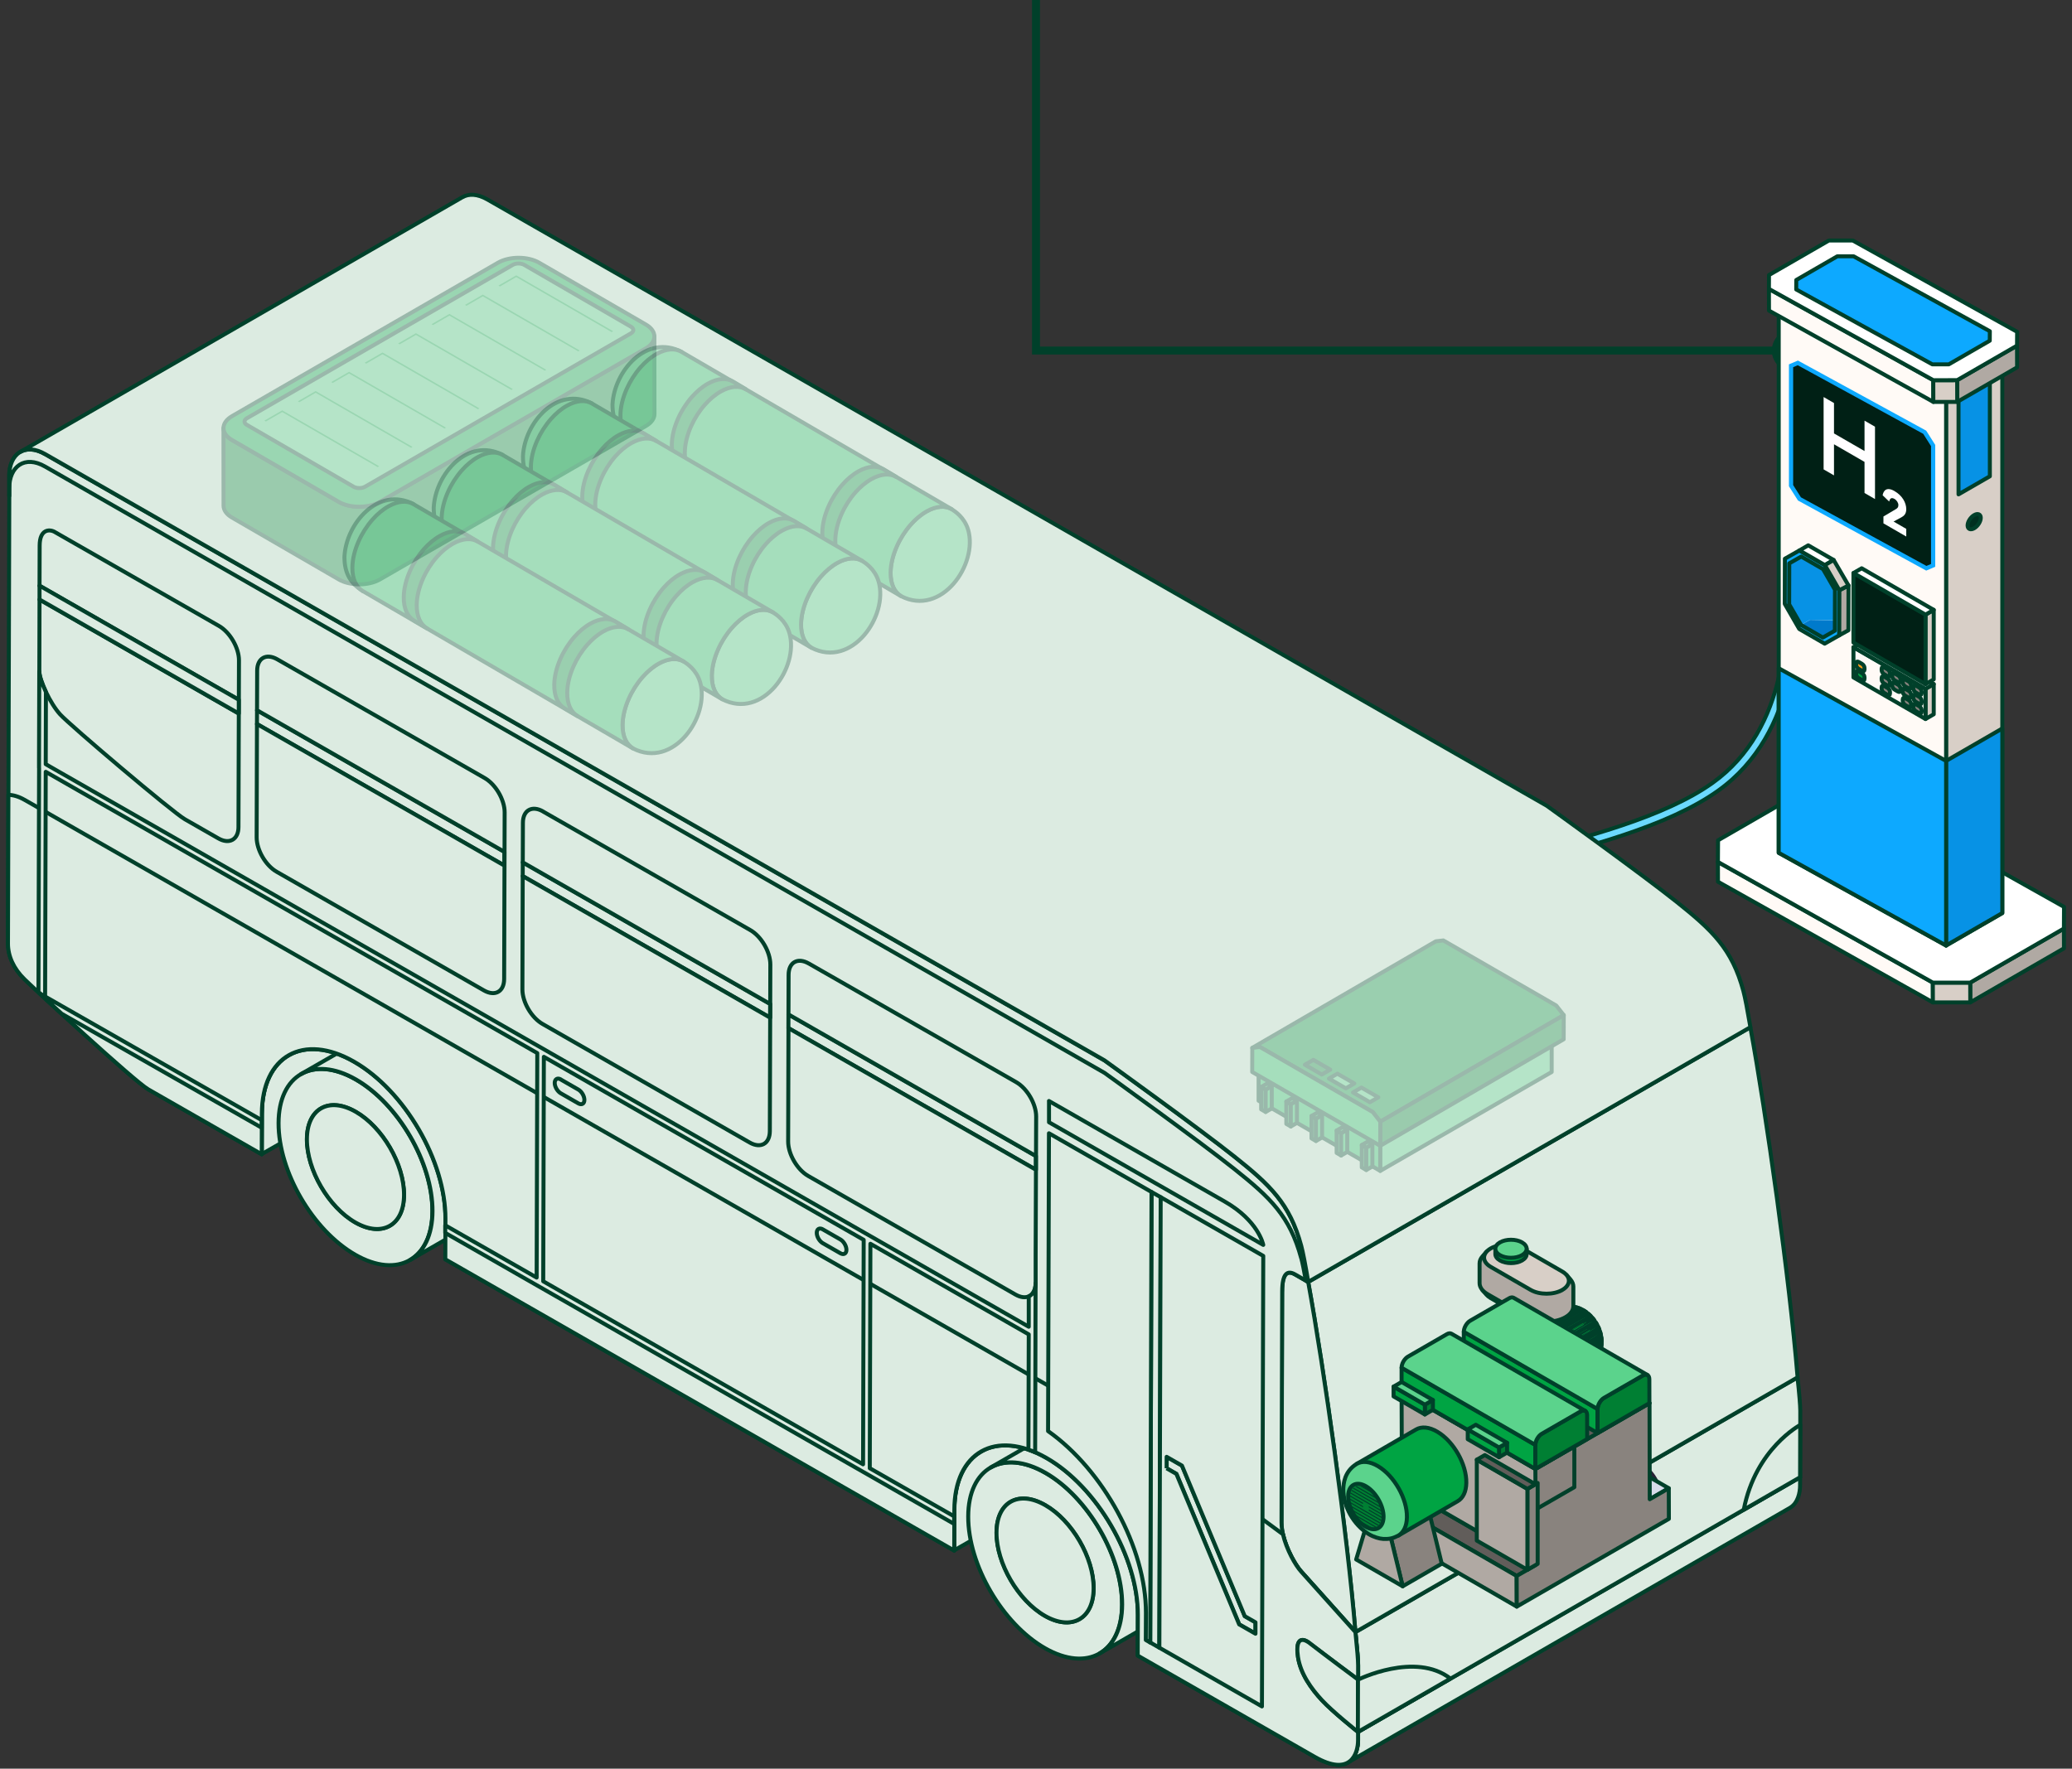 <?xml version="1.0" encoding="UTF-8"?>
<svg width="260px" height="222px" viewBox="0 0 260 222" version="1.1" xmlns="http://www.w3.org/2000/svg" xmlns:xlink="http://www.w3.org/1999/xlink">
    <rect x="0" y="0" width="260" height="222" fill="#333333" stroke="none"/>
    <title>ilustracion-3</title>
    <defs>
        <linearGradient x1="43.85%" y1="42.736%" x2="55.918%" y2="57.358%" id="linearGradient-1">
            <stop stop-color="#423B59" offset="0%"></stop>
            <stop stop-color="#3B3550" offset="12%"></stop>
            <stop stop-color="#211D2B" offset="70%"></stop>
            <stop stop-color="#17141E" offset="100%"></stop>
        </linearGradient>
    </defs>
    <g id="ilustracion-3" stroke="none" fill="none" fill-rule="evenodd" stroke-width="1">
        <g id="Group" fill="#00402A">
            <path d="M222.333,44 C222.333,45.47 223.527,46.67 225,46.67 C226.473,46.67 227.667,45.47 227.667,44 C227.667,42.53 226.473,41.33 225,41.33 C223.527,41.33 222.333,42.53 222.333,44 Z M130,44 L129.5,44 L129.5,44.5 L130,44.5 L130,44 Z M129.5,0 L129.5,44 L130.5,44 L130.5,0 L129.5,0 Z M130,44.5 L225,44.5 L225,43.5 L130,43.5 L130,44.5 Z" id="Shape" fill-rule="nonzero"></path>
        </g>
        <g id="Group" transform="translate(0, 24)">
            <path d="M224.079,47.697 C223.752,47.758 223.537,48.072 223.598,48.398 C224.135,51.281 224.348,56.065 223.22,60.98 C222.093,65.89 219.643,70.878 214.9,74.262 C211.911,76.396 207.904,78.134 203.412,79.643 C198.925,81.15 193.994,82.416 189.171,83.623 C188.686,83.744 188.202,83.865 187.72,83.985 C183.416,85.059 179.242,86.1 175.637,87.235 C171.644,88.492 168.257,89.89 166.146,91.635 C165.89,91.846 165.854,92.226 166.066,92.482 C166.278,92.738 166.657,92.774 166.913,92.562 C168.828,90.979 172.014,89.637 175.998,88.383 C179.566,87.26 183.703,86.228 188.014,85.152 C188.495,85.032 188.978,84.911 189.463,84.79 C194.283,83.584 199.257,82.308 203.795,80.783 C208.328,79.261 212.466,77.478 215.599,75.242 C220.653,71.635 223.224,66.346 224.393,61.249 C225.561,56.156 225.345,51.204 224.781,48.178 C224.72,47.851 224.406,47.636 224.079,47.697 Z" id="Path" stroke="#00402A" stroke-width="0.5" fill="#6BDAFF" fill-rule="nonzero" stroke-linecap="round"></path>
            <g id="Path" opacity="0.6" style="mix-blend-mode: multiply;">
                <polygon fill="#D8CFC7" fill-rule="nonzero" points="241.886 57.463 242.839 59.236 242.839 64.044 231.383 60.22 227.241 57.829"></polygon>
                <polygon stroke="#00402A" stroke-width="0.5" stroke-linejoin="round" points="241.886 57.463 242.839 59.236 242.839 64.044 231.383 60.22 227.241 57.829"></polygon>
            </g>
            <polygon id="Path" stroke="#00402A" stroke-width="0.5" fill="#FFFAF6" fill-rule="nonzero" stroke-linejoin="round" points="215.569 84.189 215.576 86.673 242.545 101.819 242.537 99.334"></polygon>
            <polygon id="Path" stroke="#00402A" stroke-width="0.5" fill="#B0A9A3" fill-rule="nonzero" stroke-linejoin="round" points="247.227 99.334 247.234 101.818 258.992 95.03 258.984 92.545"></polygon>
            <polygon id="Path" stroke="#00402A" stroke-width="0.5" fill="#D8CFC7" fill-rule="nonzero" stroke-linejoin="round" points="242.537 99.334 242.545 101.818 247.234 101.818 247.227 99.334"></polygon>
            <polygon id="Path" stroke="#00402A" stroke-width="0.5" fill="#FFFFFF" fill-rule="nonzero" stroke-linejoin="round" points="215.585 81.473 215.569 84.189 242.537 99.334 247.227 99.334 258.984 92.546 259 89.83 232.03 74.685 227.342 74.685"></polygon>
            <polygon id="Path" stroke="#00402A" stroke-width="0.5" fill="#D8CFC7" fill-rule="nonzero" stroke-linejoin="round" points="244.2 94.676 251.254 90.603 251.254 20.561 244.2 24.633"></polygon>
            <polygon id="Path" stroke="#00402A" stroke-width="0.5" fill="#0792E5" fill-rule="nonzero" stroke-linejoin="round" points="249.691 35.783 249.691 23.265 245.761 25.535 245.761 38.052"></polygon>
            <polygon id="Path" stroke="#00402A" stroke-width="0.5" fill="#FFFAF6" fill-rule="nonzero" stroke-linejoin="round" points="223.199 83.043 244.2 94.676 244.2 24.633 223.199 13.001"></polygon>
            <polygon id="Path" stroke="#00402A" stroke-width="0.5" fill="#0792E5" fill-rule="nonzero" stroke-linejoin="round" points="244.2 94.676 251.254 90.603 251.254 67.436 244.2 71.509"></polygon>
            <polygon id="Path" stroke="#00402A" stroke-width="0.5" fill="#0DA9FF" fill-rule="nonzero" stroke-linejoin="round" points="223.199 83.043 244.2 94.676 244.2 71.509 223.199 59.877"></polygon>
            <polygon id="Path" stroke="#00402A" stroke-width="0.5" fill="#5B80E4" fill-rule="nonzero" stroke-linejoin="round" points="244.2 24.633 251.254 20.561 230.253 8.928 223.199 13.001"></polygon>
            <polygon id="Path" stroke="#00402A" stroke-width="0.5" fill="#FFFAF6" fill-rule="nonzero" stroke-linejoin="round" points="221.969 12.262 221.977 14.987 242.602 26.446 242.594 23.72"></polygon>
            <polygon id="Path" stroke="#00402A" stroke-width="0.5" fill="#B0A9A3" fill-rule="nonzero" stroke-linejoin="round" points="245.59 23.717 245.596 26.444 253.11 22.107 253.102 19.38"></polygon>
            <polygon id="Path" stroke="#00402A" stroke-width="0.5" fill="#D8CFC7" fill-rule="nonzero" stroke-linejoin="round" points="242.594 23.72 242.602 26.447 245.596 26.444 245.59 23.718"></polygon>
            <polygon id="Path" stroke="#00402A" stroke-width="0.5" fill="#FFFFFF" fill-rule="nonzero" stroke-linejoin="round" points="221.978 10.524 221.969 12.262 242.594 23.72 245.59 23.718 253.102 19.381 253.114 17.647 232.489 6.187 229.492 6.187"></polygon>
            <polygon id="Path" stroke="#00402A" stroke-width="0.5" fill="#0DA9FF" fill-rule="nonzero" stroke-linejoin="round" points="225.402 11.143 225.395 12.332 242.483 21.735 244.534 21.734 249.68 18.763 249.688 17.575 232.6 8.172 230.546 8.172"></polygon>
            <polygon id="Path" fill="#002015" fill-rule="nonzero" points="242.574 46.967 242.574 31.918 241.518 30.255 225.597 21.549 224.744 21.91 224.744 36.958 225.8 38.623 241.721 47.328"></polygon>
            <path d="M225.583,21.842 L225.008,22.086 L225.008,36.882 L225.986,38.424 L241.735,47.035 L242.31,46.792 L242.31,31.995 L241.332,30.453 L225.583,21.842 Z M225.612,21.256 L241.705,30.054 L242.837,31.841 L242.837,47.142 L241.705,47.62 L225.612,38.821 L224.479,37.034 L224.479,21.733 L225.612,21.254 L225.612,21.256 Z" id="Shape" fill="#0DA9FF" fill-rule="nonzero"></path>
            <path d="M238.574,40.943 L237.608,41.462 L239.203,42.383 L239.203,43.343 L236.338,41.688 L236.338,40.832 L237.877,39.918 C238.102,39.788 238.214,39.671 238.214,39.399 C238.214,39.126 238.023,38.796 237.72,38.62 C237.271,38.361 237.125,38.666 237.057,38.951 L236.237,38.166 C236.338,37.589 236.731,37.064 237.72,37.635 C238.72,38.212 239.203,39.113 239.203,39.918 C239.203,40.514 238.9,40.767 238.574,40.943 Z" id="Path" fill="#FFFEFF" fill-rule="nonzero"></path>
            <polygon id="Path" fill="#FFFEFF" fill-rule="nonzero" points="233.965 37.88 233.965 33.975 230.134 31.763 230.134 35.668 228.831 34.915 228.831 25.834 230.134 26.587 230.134 30.401 233.965 32.613 233.965 28.799 235.28 29.558 235.28 38.639"></polygon>
            <path d="M247.727,40.651 C248.182,40.388 248.552,40.544 248.552,41 C248.552,41.456 248.182,42.04 247.727,42.304 C247.271,42.568 246.899,42.411 246.899,41.955 C246.899,41.499 247.269,40.915 247.727,40.651 Z" id="Path" stroke="#00402A" stroke-width="0.5" fill="#003020" fill-rule="nonzero" stroke-linejoin="round"></path>
            <polygon id="Path" fill="#007ACB" fill-rule="nonzero" points="227.105 53.804 231.085 53.874 231.085 54.754 228.736 56.02 226.004 54.444"></polygon>
            <polygon id="Path" fill="#0792E5" fill-rule="nonzero" points="224.523 46.713 225.044 46.411 225.066 46.074 226.345 45.402 229.095 46.516 231.085 49.441 231.085 53.874 227.105 53.804 227.105 53.803 227.105 53.804 226.004 54.444 224.509 51.852"></polygon>
            <path d="M225.801,45.088 L223.971,46.13 L223.955,51.797 L225.773,54.947 L228.964,56.789 L230.795,55.747 L230.811,50.08 L228.992,46.93 L225.801,45.088 Z M224.509,51.852 L224.523,46.713 L226.028,45.856 L228.76,47.434 L230.256,50.025 L230.241,55.164 L228.736,56.022 L226.003,54.444 L224.507,51.852 L224.509,51.852 Z" id="Shape" stroke="#00402A" stroke-width="0.5" fill="#0DA9FF" fill-rule="nonzero" stroke-linejoin="round"></path>
            <polygon id="Path" stroke="#00402A" stroke-width="0.5" fill="#B0A9A3" fill-rule="nonzero" stroke-linejoin="round" points="230.795 55.746 231.942 55.111 231.956 49.487 230.811 50.081"></polygon>
            <polygon id="Path" stroke="#00402A" stroke-width="0.5" fill="#FFFFFF" fill-rule="nonzero" stroke-linejoin="round" points="228.992 46.93 230.093 46.29 226.902 44.448 225.801 45.088"></polygon>
            <polygon id="Path" stroke="#00402A" stroke-width="0.5" fill="#D8CFC7" fill-rule="nonzero" stroke-linejoin="round" points="230.811 50.081 231.956 49.487 230.093 46.291 228.992 46.93"></polygon>
            <polygon id="Path" stroke="#00402A" stroke-width="0.5" fill="#D8CFC7" fill-rule="nonzero" stroke-linejoin="round" points="242.65 65.654 241.619 66.249 241.619 62.456 242.65 61.861"></polygon>
            <polygon id="Path" stroke="#00402A" stroke-width="0.5" fill="#FFFAF6" fill-rule="nonzero" stroke-linejoin="round" points="232.576 61.028 241.619 66.249 241.619 62.456 232.576 57.235"></polygon>
            <polygon id="Path" stroke="#00402A" stroke-width="0.5" fill="#FFFFFF" fill-rule="nonzero" stroke-linejoin="round" points="241.619 62.456 242.65 61.861 233.607 56.64 232.576 57.235"></polygon>
            <polygon id="Path" stroke="#00402A" stroke-width="0.5" fill="#D8CFC7" fill-rule="nonzero" stroke-linejoin="round" points="242.65 61.276 241.619 61.872 241.619 53.146 242.65 52.55"></polygon>
            <polygon id="Path" stroke="#00402A" stroke-width="0.5" fill="#002015" fill-rule="nonzero" stroke-linejoin="round" points="232.576 56.651 241.619 61.872 241.619 53.146 232.576 47.925"></polygon>
            <polygon id="Path" stroke="#00402A" stroke-width="0.5" fill="#FFFFFF" fill-rule="nonzero" stroke-linejoin="round" points="241.619 53.146 242.65 52.55 233.607 47.329 232.576 47.925"></polygon>
            <path d="M240.407,62.926 L240.816,63.163 C240.991,63.265 241.134,63.204 241.134,63.028 L241.134,62.8 C241.134,62.624 240.991,62.398 240.816,62.296 L240.407,62.06 C240.231,61.958 240.089,62.019 240.089,62.194 L240.089,62.423 C240.089,62.599 240.231,62.825 240.407,62.926 Z" id="Path" stroke="#00402A" stroke-width="0.5" fill="#89837E" fill-rule="nonzero" stroke-linejoin="round"></path>
            <path d="M239.082,62.161 L239.49,62.398 C239.666,62.5 239.809,62.439 239.809,62.263 L239.809,62.035 C239.809,61.859 239.666,61.633 239.49,61.531 L239.082,61.294 C238.906,61.193 238.763,61.254 238.763,61.429 L238.763,61.658 C238.763,61.834 238.906,62.06 239.082,62.161 Z" id="Path" stroke="#00402A" stroke-width="0.5" fill="#89837E" fill-rule="nonzero" stroke-linejoin="round"></path>
            <path d="M237.758,61.397 L238.166,61.634 C238.342,61.736 238.485,61.675 238.485,61.499 L238.485,61.27 C238.485,61.095 238.342,60.869 238.166,60.767 L237.758,60.53 C237.582,60.428 237.439,60.489 237.439,60.665 L237.439,60.894 C237.439,61.069 237.582,61.295 237.758,61.397 Z" id="Path" stroke="#00402A" stroke-width="0.5" fill="#89837E" fill-rule="nonzero" stroke-linejoin="round"></path>
            <path d="M236.434,60.633 L236.842,60.869 C237.018,60.971 237.16,60.91 237.16,60.734 L237.16,60.506 C237.16,60.33 237.018,60.104 236.842,60.002 L236.434,59.766 C236.258,59.664 236.115,59.725 236.115,59.9 L236.115,60.129 C236.115,60.305 236.258,60.531 236.434,60.633 Z" id="Path" stroke="#00402A" stroke-width="0.5" fill="#89837E" fill-rule="nonzero" stroke-linejoin="round"></path>
            <path d="M240.407,64.096 L240.816,64.332 C240.991,64.434 241.134,64.373 241.134,64.198 L241.134,63.969 C241.134,63.793 240.991,63.567 240.816,63.466 L240.407,63.229 C240.231,63.127 240.089,63.188 240.089,63.364 L240.089,63.592 C240.089,63.768 240.231,63.994 240.407,64.096 Z" id="Path" stroke="#00402A" stroke-width="0.5" fill="#89837E" fill-rule="nonzero" stroke-linejoin="round"></path>
            <path d="M239.082,63.331 L239.49,63.568 C239.666,63.669 239.809,63.609 239.809,63.433 L239.809,63.204 C239.809,63.029 239.666,62.803 239.49,62.701 L239.082,62.464 C238.906,62.363 238.763,62.423 238.763,62.599 L238.763,62.828 C238.763,63.004 238.906,63.23 239.082,63.331 Z" id="Path" stroke="#00402A" stroke-width="0.5" fill="#89837E" fill-rule="nonzero" stroke-linejoin="round"></path>
            <path d="M237.758,62.568 L238.166,62.804 C238.342,62.906 238.485,62.845 238.485,62.669 L238.485,62.441 C238.485,62.265 238.342,62.039 238.166,61.937 L237.758,61.701 C237.582,61.599 237.439,61.66 237.439,61.836 L237.439,62.064 C237.439,62.24 237.582,62.466 237.758,62.568 Z" id="Path" stroke="#00402A" stroke-width="0.5" fill="#89837E" fill-rule="nonzero" stroke-linejoin="round"></path>
            <path d="M236.434,61.802 L236.842,62.038 C237.018,62.14 237.16,62.08 237.16,61.904 L237.16,61.675 C237.16,61.499 237.018,61.273 236.842,61.172 L236.434,60.935 C236.258,60.833 236.115,60.894 236.115,61.07 L236.115,61.298 C236.115,61.474 236.258,61.7 236.434,61.802 Z" id="Path" stroke="#00402A" stroke-width="0.5" fill="#89837E" fill-rule="nonzero" stroke-linejoin="round"></path>
            <path d="M240.407,65.265 L240.816,65.502 C240.991,65.604 241.134,65.543 241.134,65.367 L241.134,65.138 C241.134,64.963 240.991,64.737 240.816,64.635 L240.407,64.398 C240.231,64.297 240.089,64.358 240.089,64.533 L240.089,64.762 C240.089,64.938 240.231,65.164 240.407,65.265 Z" id="Path" stroke="#00402A" stroke-width="0.5" fill="#89837E" fill-rule="nonzero" stroke-linejoin="round"></path>
            <path d="M239.082,64.5 L239.49,64.737 C239.666,64.838 239.809,64.778 239.809,64.602 L239.809,64.373 C239.809,64.198 239.666,63.972 239.49,63.87 L239.082,63.633 C238.906,63.532 238.764,63.592 238.764,63.768 L238.764,63.997 C238.764,64.172 238.906,64.398 239.082,64.5 Z" id="Path" stroke="#00402A" stroke-width="0.5" fill="#89837E" fill-rule="nonzero" stroke-linejoin="round"></path>
            <path d="M236.434,62.971 L236.842,63.208 C237.018,63.31 237.16,63.249 237.16,63.073 L237.16,62.844 C237.16,62.669 237.018,62.443 236.842,62.341 L236.434,62.105 C236.258,62.003 236.115,62.064 236.115,62.239 L236.115,62.468 C236.115,62.644 236.258,62.87 236.434,62.971 Z" id="Path" stroke="#00402A" stroke-width="0.5" fill="#89837E" fill-rule="nonzero" stroke-linejoin="round"></path>
            <path d="M233.235,59.955 L233.643,60.191 C233.819,60.293 233.961,60.232 233.961,60.056 L233.961,59.828 C233.961,59.652 233.819,59.426 233.643,59.325 L233.235,59.088 C233.059,58.986 232.916,59.047 232.916,59.223 L232.916,59.451 C232.916,59.627 233.059,59.853 233.235,59.955 Z" id="Path" stroke="#00402A" stroke-width="0.5" fill="#FF9C1A" fill-rule="nonzero" stroke-linejoin="round"></path>
            <path d="M233.235,61.124 L233.643,61.361 C233.819,61.462 233.961,61.402 233.961,61.226 L233.961,60.997 C233.961,60.822 233.819,60.596 233.643,60.494 L233.235,60.257 C233.059,60.156 232.916,60.216 232.916,60.392 L232.916,60.621 C232.916,60.797 233.059,61.023 233.235,61.124 Z" id="Path" stroke="#00402A" stroke-width="0.5" fill="#00A443" fill-rule="nonzero" stroke-linejoin="round"></path>
            <path d="M32.844,115.771 C32.852,112.172 34.135,109.635 36.205,108.449 L52.029,99.418 C49.958,100.612 48.683,103.141 48.667,106.739 L48.651,111.844 L32.828,120.868 L32.844,115.763 L32.844,115.771 Z" id="Path" stroke="#00402A" stroke-width="0.5" fill="#DCEBE1" fill-rule="nonzero" stroke-linejoin="round"></path>
            <path d="M44.637,111.493 C49.974,114.545 54.272,121.938 54.257,128.018 C54.241,134.091 49.903,136.542 44.574,133.49 C39.244,130.438 34.938,123.046 34.954,116.965 C34.969,110.885 39.307,108.441 44.637,111.493 Z M44.589,129.439 C47.951,131.359 50.682,129.806 50.698,125.973 C50.714,122.133 47.998,117.465 44.629,115.545 C41.259,113.609 38.528,115.154 38.512,119.003 C38.504,122.835 41.22,127.511 44.589,129.439 Z" id="Shape" stroke="#00402A" stroke-width="0.5" fill="#DCEBE1" fill-rule="nonzero" stroke-linejoin="round"></path>
            <path d="M44.629,115.545 C47.99,117.465 50.706,122.133 50.698,125.973 C50.69,129.806 47.959,131.359 44.589,129.439 C41.22,127.503 38.504,122.835 38.512,119.003 C38.52,115.162 41.259,113.617 44.629,115.545 Z" id="Path" stroke="#00402A" stroke-width="0.5" fill="#DCEBE1" fill-rule="nonzero" stroke-linejoin="round"></path>
            <path d="M49.596,104.016 C51.351,103.001 53.784,103.149 56.468,104.679 C61.806,107.731 66.104,115.131 66.088,121.204 C66.081,124.225 65.002,126.348 63.278,127.347 L51.454,134.154 C53.186,133.155 54.264,131.031 54.272,128.011 C54.288,121.938 49.982,114.546 44.652,111.486 C41.968,109.948 39.535,109.807 37.78,110.814 C40.039,109.519 46.841,105.6 49.604,104.008 L49.596,104.016 Z" id="Path" stroke="#00402A" stroke-width="0.5" fill="#DCEBE1" fill-rule="nonzero" stroke-linejoin="round"></path>
            <path d="M119.73,165.509 C119.738,161.911 121.021,159.374 123.092,158.188 L138.915,149.156 C136.845,150.351 135.569,152.88 135.554,156.478 L135.538,161.583 L119.715,170.607 L119.73,165.502 L119.73,165.509 Z" id="Path" stroke="#00402A" stroke-width="0.5" fill="#DCEBE1" fill-rule="nonzero" stroke-linejoin="round"></path>
            <path d="M131.176,160.873 C136.514,163.925 140.812,171.317 140.796,177.398 C140.78,183.471 136.443,185.922 131.113,182.87 C125.784,179.817 121.477,172.425 121.493,166.345 C121.509,160.264 125.847,157.821 131.176,160.873 Z M131.121,178.818 C134.483,180.739 137.214,179.185 137.23,175.353 C137.246,171.512 134.53,166.844 131.16,164.924 C127.791,162.988 125.059,164.534 125.044,168.382 C125.036,172.215 127.752,176.89 131.121,178.818 Z" id="Shape" stroke="#00402A" stroke-width="0.5" fill="#DCEBE1" fill-rule="nonzero" stroke-linejoin="round"></path>
            <path d="M131.161,164.924 C134.522,166.844 137.238,171.512 137.23,175.353 C137.222,179.185 134.491,180.739 131.121,178.818 C127.752,176.883 125.036,172.215 125.044,168.382 C125.052,164.542 127.791,162.996 131.161,164.924 Z" id="Path" stroke="#00402A" stroke-width="0.5" fill="#DCEBE1" fill-rule="nonzero" stroke-linejoin="round"></path>
            <path d="M136.136,153.395 C137.891,152.38 140.324,152.529 143.008,154.058 C148.346,157.111 152.644,164.51 152.628,170.583 C152.621,173.604 151.542,175.727 149.818,176.727 L137.994,183.533 C139.726,182.534 140.804,180.411 140.812,177.39 C140.828,171.317 136.522,163.925 131.192,160.865 C128.508,159.327 126.075,159.187 124.32,160.194 C126.579,158.898 133.381,154.98 136.144,153.387 L136.136,153.395 Z" id="Path" stroke="#00402A" stroke-width="0.5" fill="#DCEBE1" fill-rule="nonzero" stroke-linejoin="round"></path>
            <path d="M170.396,194.415 C170.396,194.126 170.396,193.774 170.396,193.384 L225.88,161.419 C225.88,161.81 225.88,162.161 225.88,162.45 C225.88,163.355 225.605,164.682 224.605,165.26 C206.113,175.915 187.613,186.578 169.121,197.232 C170.121,196.655 170.396,195.32 170.396,194.422 L170.396,194.415 Z" id="Path" stroke="#00402A" stroke-width="0.5" fill="#DCEBE1" fill-rule="nonzero" stroke-linejoin="round"></path>
            <path d="M170.412,186.827 C170.412,186.25 170.412,185.656 170.412,185.032 C170.412,184.4 170.286,182.893 170.073,180.856 C188.566,170.201 207.065,159.546 225.557,148.883 C225.778,150.921 225.904,152.427 225.904,153.059 C225.904,153.676 225.904,154.277 225.904,154.855 L225.888,161.419 L170.404,193.392 L170.42,186.827 L170.412,186.827 Z" id="Path" stroke="#00402A" stroke-width="0.5" fill="#DCEBE1" fill-rule="nonzero" stroke-linejoin="round"></path>
            <path d="M170.081,180.856 L225.565,148.883 C225.565,148.883 225.565,148.813 225.557,148.782 C224.558,136.589 221.645,115.872 219.637,104.937 L164.153,136.909 C166.153,147.845 169.074,168.554 170.073,180.754 C170.073,180.786 170.073,180.825 170.081,180.856 Z" id="Path" stroke="#00402A" stroke-width="0.5" fill="#DCEBE1" fill-rule="nonzero" stroke-linejoin="round"></path>
            <path d="M160.887,138.103 C160.887,135.824 161.532,135.403 162.493,135.957 C162.792,136.129 163.422,136.488 164.154,136.909 C166.153,147.845 169.074,168.554 170.074,180.754 C170.074,180.786 170.074,180.825 170.082,180.856 C168.2,178.748 164.036,174.088 163.296,173.284 C162.335,172.246 160.792,169.303 160.8,167.11 C160.8,165.775 160.879,140.383 160.879,138.103 L160.887,138.103 Z" id="Path" stroke="#00402A" stroke-width="0.5" fill="#DCEBE1" fill-rule="nonzero" stroke-linejoin="round"></path>
            <path d="M1.157,35.722 C1.165,32.982 3.094,31.538 5.652,32.998 C8.211,34.465 132.082,105.373 138.6,109.105 C139.19,109.526 150.432,117.613 154.903,121.18 C159.375,124.747 161.855,127.073 163.279,132.366 C163.492,133.146 163.791,134.739 164.161,136.909 C163.429,136.487 162.799,136.128 162.5,135.956 C161.54,135.41 160.902,135.824 160.894,138.103 C160.894,140.382 160.815,165.775 160.808,167.109 C160.808,169.295 162.343,172.246 163.303,173.284 C164.043,174.088 168.192,178.771 170.089,180.855 C170.309,182.971 170.427,184.384 170.427,185.032 C170.427,185.648 170.427,186.249 170.427,186.827 C170.223,186.679 166.381,183.822 164.035,182.034 C163.114,181.511 162.602,182.065 162.886,183.97 C163.201,186.093 164.571,187.99 165.901,189.418 C167.231,190.847 170.254,193.267 170.42,193.392 C170.42,193.782 170.42,194.133 170.42,194.422 C170.42,196.061 169.522,199.113 164.964,196.506 C163.799,195.835 163.484,195.663 142.772,183.806 L142.788,178.701 C142.811,171.457 137.671,162.629 131.31,158.991 C124.949,155.346 119.777,158.273 119.761,165.517 L119.746,170.622 C94.712,156.291 82.108,149.07 55.886,134.067 L55.901,128.962 C55.925,121.719 50.784,112.89 44.423,109.253 C38.063,105.615 32.891,108.535 32.867,115.778 L32.851,120.883 C30.891,119.759 18.925,112.914 18.602,112.726 C16.902,111.751 4.432,100.237 3.078,98.91 C1.716,97.583 1,95.991 1.008,94.437 C1.008,92.892 1.173,37.916 1.173,35.73 L1.157,35.722 Z" id="Path" stroke="#00402A" stroke-width="0.5" fill="#DCEBE1" fill-rule="nonzero" stroke-linejoin="round"></path>
            <path d="M3.078,76.391 C5.897,78.006 142.426,156.158 149.605,160.272 C150.046,160.584 155.777,164.713 160.989,168.577 C161.422,170.458 162.54,172.464 163.295,173.284 C164.035,174.088 168.184,178.772 170.081,180.856 C170.302,182.971 170.42,184.384 170.42,185.032 C170.42,185.648 170.42,186.249 170.42,186.827 C170.215,186.679 166.373,183.822 164.027,182.034 C163.106,181.511 162.595,182.066 162.878,183.97 C163.193,186.093 164.563,187.99 165.893,189.419 C167.224,190.847 170.246,193.267 170.412,193.392 C170.412,193.782 170.412,194.133 170.412,194.422 C170.412,196.061 169.514,199.113 164.956,196.506 C163.791,195.835 163.476,195.663 142.764,183.806 L142.78,178.701 C142.804,171.457 137.663,162.629 131.302,158.992 C124.941,155.346 119.769,158.273 119.754,165.517 L119.738,170.622 C94.704,156.291 82.1,149.07 55.878,134.068 L55.894,128.963 C55.917,121.719 50.776,112.891 44.416,109.253 C38.055,105.616 32.883,108.535 32.859,115.779 L32.843,120.884 C30.883,119.76 18.917,112.914 18.595,112.727 C16.894,111.751 4.424,100.237 3.07,98.91 C1.708,97.583 0.992,95.991 1,94.438 C1,93.86 1.024,85.765 1.055,75.766 C1.669,75.782 2.354,75.977 3.086,76.398 L3.078,76.391 Z" id="Path" stroke="#00402A" stroke-width="0.5" fill="#DCEBE1" fill-rule="nonzero" stroke-linejoin="round"></path>
            <path d="M163.28,133.927 C161.855,128.635 159.383,126.309 154.904,122.741 C150.424,119.174 139.19,111.095 138.6,110.666 C132.082,106.935 8.211,36.019 5.653,34.559 C3.094,33.092 1.165,34.544 1.158,37.283 C1.158,39.282 1.158,37.908 1.158,35.722 C1.165,32.982 3.094,31.538 5.653,32.998 C8.211,34.465 132.082,105.373 138.6,109.105 C139.19,109.526 150.432,117.613 154.904,121.18 C159.375,124.747 161.855,127.073 163.28,132.366 C163.492,133.146 163.791,134.739 164.161,136.909 C164.059,136.846 163.957,136.792 163.862,136.737 C163.634,135.449 163.437,134.481 163.288,133.927 L163.28,133.927 Z" id="Path" stroke="#00402A" stroke-width="0.5" fill="#DCEBE1" fill-rule="nonzero" stroke-linejoin="round"></path>
            <path d="M164.02,182.027 C164.13,182.089 164.248,182.167 164.366,182.261 C166.366,183.814 170.215,186.671 170.412,186.819 L170.396,193.384 C170.239,193.259 167.216,190.847 165.886,189.411 C164.555,187.982 163.185,186.086 162.87,183.962 C162.587,182.058 163.107,181.504 164.02,182.027 Z" id="Path" stroke="#00402A" stroke-width="0.5" fill="#DCEBE1" fill-rule="nonzero" stroke-linejoin="round"></path>
            <path d="M58.035,0.752 C58.83,0.292 59.909,0.331 61.137,1.026 C63.695,2.493 187.566,73.401 194.084,77.132 C194.675,77.554 205.916,85.641 210.388,89.2 C214.859,92.767 217.339,95.093 218.764,100.386 C218.976,101.166 219.276,102.759 219.646,104.929 L164.162,136.901 C163.799,134.731 163.492,133.139 163.28,132.358 C161.855,127.066 159.383,124.74 154.904,121.172 C150.424,117.605 139.191,109.526 138.6,109.097 C132.082,105.366 8.211,34.45 5.653,32.99 C4.425,32.288 3.346,32.257 2.551,32.717 C21.043,22.062 39.543,11.399 58.035,0.745 L58.035,0.752 Z" id="Path" stroke="#00402A" stroke-width="0.5" fill="#DCEBE1" fill-rule="nonzero" stroke-linejoin="round"></path>
            <polygon id="Path" stroke="#00402A" stroke-width="0.5" fill="#DCEBE1" fill-rule="nonzero" stroke-linejoin="round" points="65.6 84.243 65.593 85.96 96.641 103.734 96.649 102.017"></polygon>
            <path d="M70.371,111.485 C69.954,111.243 69.615,111.446 69.607,111.922 C69.607,112.406 69.946,112.984 70.363,113.226 L72.567,114.491 C72.984,114.732 73.331,114.545 73.331,114.061 C73.331,113.585 72.992,112.992 72.567,112.758 L70.363,111.493 L70.371,111.485 Z" id="Path" stroke="#00402A" stroke-width="0.5" fill="#DCEBE1" fill-rule="nonzero" stroke-linejoin="round"></path>
            <path d="M68.143,77.85 C66.757,77.054 65.616,77.702 65.616,79.279 L65.6,84.243 L96.649,102.017 L96.649,103.742 L65.592,85.968 L65.553,100.198 C65.553,101.775 66.679,103.719 68.064,104.515 L94.074,119.408 C95.46,120.197 96.594,119.557 96.601,117.98 L96.664,97.06 C96.664,95.484 95.539,93.54 94.153,92.744 L68.143,77.858 L68.143,77.85 Z" id="Path" stroke="#00402A" stroke-width="0.5" fill="#DCEBE1" fill-rule="nonzero" stroke-linejoin="round"></path>
            <path d="M103.253,130.306 C102.828,130.064 102.49,130.259 102.49,130.743 C102.49,131.227 102.828,131.804 103.253,132.046 L105.45,133.303 C105.875,133.545 106.213,133.35 106.213,132.874 C106.213,132.397 105.875,131.812 105.45,131.57 L103.245,130.306 L103.253,130.306 Z" id="Path" stroke="#00402A" stroke-width="0.5" fill="#DCEBE1" fill-rule="nonzero" stroke-linejoin="round"></path>
            <polygon id="Path" stroke="#00402A" stroke-width="0.5" fill="#DCEBE1" fill-rule="nonzero" stroke-linejoin="round" points="98.939 103.329 98.932 105.046 129.988 122.828 129.988 121.102"></polygon>
            <path d="M101.482,96.936 C100.097,96.139 98.955,96.787 98.955,98.364 L98.939,103.329 L129.996,121.102 L129.996,122.827 L98.939,105.046 L98.9,119.284 C98.9,120.86 100.026,122.804 101.411,123.6 L127.421,138.486 C128.067,138.853 128.657,138.915 129.106,138.712 C129.626,138.478 129.956,137.901 129.956,137.057 L129.956,133.49 L130.019,116.138 C130.019,114.561 128.894,112.618 127.5,111.821 L101.49,96.936 L101.482,96.936 Z" id="Path" stroke="#00402A" stroke-width="0.5" fill="#DCEBE1" fill-rule="nonzero" stroke-linejoin="round"></path>
            <polygon id="Path" stroke="#00402A" stroke-width="0.5" fill="#DCEBE1" fill-rule="nonzero" stroke-linejoin="round" points="32.253 65.15 32.245 66.876 63.294 84.649 63.301 82.924"></polygon>
            <path d="M34.796,58.757 C33.41,57.961 32.269,58.609 32.269,60.186 L32.253,65.15 L63.302,82.924 L63.302,84.649 L32.245,66.876 L32.206,81.113 C32.206,82.69 33.332,84.634 34.717,85.422 L60.727,100.316 C62.121,101.112 63.254,100.464 63.262,98.887 L63.325,77.968 C63.325,76.391 62.2,74.447 60.806,73.651 L34.796,58.757 Z" id="Path" stroke="#00402A" stroke-width="0.5" fill="#DCEBE1" fill-rule="nonzero" stroke-linejoin="round"></path>
            <path d="M6.873,42.771 C6.188,42.381 4.983,42.435 4.976,44.472 C4.976,45.183 4.968,47.173 4.96,49.523 L29.962,63.839 L29.962,65.564 L4.96,51.256 C4.952,55.291 4.936,59.663 4.936,60.279 C4.936,60.818 5.275,61.817 5.771,62.863 C6.267,63.909 6.92,64.986 7.55,65.673 C8.809,67.055 21.618,77.92 23.192,78.826 C23.279,78.88 27.191,81.113 27.396,81.23 C28.781,82.026 29.923,81.378 29.923,79.802 L29.986,58.882 C29.986,57.305 28.86,55.362 27.475,54.565 C26.459,53.98 7.125,42.919 6.881,42.779 L6.873,42.771 Z" id="Path" stroke="#00402A" stroke-width="0.5" fill="#DCEBE1" fill-rule="nonzero" stroke-linejoin="round"></path>
            <path d="M4.96,49.523 C4.96,50.085 4.96,50.655 4.96,51.248 L29.962,65.556 L29.962,63.831 L4.968,49.515 L4.96,49.523 Z" id="Path" stroke="#00402A" stroke-width="0.5" fill="#DCEBE1" fill-rule="nonzero" stroke-linejoin="round"></path>
            <path d="M4.897,72.386 L4.897,71.434 L4.928,60.279 C4.928,60.818 5.267,61.817 5.763,62.863 L5.739,71.918 L129.09,142.529 L129.09,138.72 C129.618,138.486 129.948,137.908 129.948,137.065 L129.932,143.013 L129.932,143.965 L129.893,158.281 C129.602,158.117 129.334,158.086 129.051,157.946 L129.09,143.489 L109.22,132.116 L109.142,160.287 L119.73,166.329 L119.73,167.281 L55.87,130.75 L55.87,129.798 L67.34,136.355 L67.419,108.184 L5.739,72.878 L5.66,101.283 C5.353,101.002 5.078,100.745 4.826,100.51 L4.905,72.402 L4.897,72.386 Z M108.299,159.796 L108.378,131.624 L68.245,108.652 L68.166,136.823 L108.299,159.796 Z" id="Shape" stroke="#00402A" stroke-width="0.5" fill="#DCEBE1" fill-rule="nonzero" stroke-linejoin="round"></path>
            <path d="M4.944,100.667 C5.826,101.479 6.763,102.361 7.739,103.243 L32.828,117.543 L32.828,116.591 L4.937,100.667 L4.944,100.667 Z" id="Path" stroke="#00402A" stroke-width="0.5" fill="#DCEBE1" fill-rule="nonzero" stroke-linejoin="round"></path>
            <polygon id="Path" stroke="#00402A" stroke-width="0.5" fill="#DCEBE1" fill-rule="nonzero" stroke-linejoin="round" points="146.402 158.851 146.394 160.295 147.622 160.998 155.502 179.888 157.549 181.059 157.549 179.622 156.203 178.857 148.322 159.952"></polygon>
            <polygon id="Path" stroke="#00402A" stroke-width="0.5" fill="#DCEBE1" fill-rule="nonzero" stroke-linejoin="round" points="144.496 125.614 144.331 182.159 145.48 182.815 145.654 126.27"></polygon>
            <path d="M158.517,133.639 L145.646,126.27 L145.48,182.815 L158.352,190.184 L158.517,133.639 Z M146.394,160.296 L146.394,158.859 L148.314,159.96 L156.195,178.858 L157.541,179.631 L157.541,181.059 L155.494,179.888 L147.614,160.998 L146.386,160.296" id="Shape" fill="#DCEBE1" fill-rule="nonzero"></path>
            <path d="M146.394,160.296 L146.394,158.859 L148.314,159.96 L156.195,178.858 L157.541,179.631 L157.541,181.059 L155.494,179.888 L147.614,160.998 L146.386,160.296 M158.517,133.639 L145.646,126.27 L145.48,182.815 L158.352,190.184 L158.517,133.639 Z" id="Shape" stroke="#00402A" stroke-width="0.5" stroke-linejoin="round"></path>
            <path d="M131.633,114.202 L131.633,116.863 L158.517,132.256 C158.485,132.1 157.856,129.212 153.707,126.831 C148.141,123.647 132.452,114.662 131.625,114.194 L131.633,114.202 Z" id="Path" stroke="#00402A" stroke-width="0.5" fill="#DCEBE1" fill-rule="nonzero" stroke-linejoin="round"></path>
            <path d="M144.496,125.614 L131.625,118.246 L131.515,155.628 C138.443,160.514 143.819,170.303 143.796,178.452 L143.78,181.847 L144.331,182.167 L144.496,125.622 L144.496,125.614 Z" id="Path" stroke="#00402A" stroke-width="0.5" fill="#DCEBE1" fill-rule="nonzero" stroke-linejoin="round"></path>
            <path d="M170.412,186.827 C170.412,186.827 177.591,183.252 182.008,186.694 L170.388,193.391 L170.404,186.827 L170.412,186.827 Z" id="Path" stroke="#00402A" stroke-width="0.5" fill="#DCEBE1" fill-rule="nonzero" stroke-linejoin="round"></path>
            <path d="M225.904,154.854 C225.904,154.854 220.291,157.821 218.811,165.494 L225.88,161.419 L225.896,154.854 L225.904,154.854 Z" id="Path" stroke="#00402A" stroke-width="0.5" fill="#DCEBE1" fill-rule="nonzero" stroke-linejoin="round"></path>
            <g id="Path" opacity="0.3" fill-rule="nonzero">
                <path d="M29.104,31.223 L42.493,38.984 C43.919,39.813 46.23,39.813 47.669,38.984 L81.033,19.733 C81.755,19.316 82.114,18.771 82.114,18.226 L82.124,27.967 C82.124,28.512 81.765,29.056 81.043,29.473 L47.679,48.724 C46.24,49.553 43.929,49.551 42.503,48.724 L29.114,40.964 C28.407,40.552 28.052,40.015 28.052,39.477 L28.041,29.737 C28.041,30.274 28.397,30.811 29.104,31.223 Z" stroke="#00402A" stroke-width="0.5" fill="#007F33" stroke-linejoin="round"></path>
                <path d="M29.121,28.228 L62.486,8.977 C63.922,8.15 66.231,8.15 67.659,8.977 L81.049,16.737 C82.474,17.566 82.469,18.904 81.036,19.733 L47.671,38.984 C46.233,39.813 43.921,39.81 42.495,38.984 L29.106,31.223 C27.683,30.394 27.691,29.059 29.124,28.23 L29.121,28.228 Z" stroke="#00402A" stroke-width="0.5" fill="#00A443" stroke-linejoin="round"></path>
                <path d="M30.98,28.497 L64.344,9.245 C64.741,9.015 65.386,9.015 65.783,9.245 L79.172,17.006 C79.572,17.239 79.569,17.612 79.172,17.84 L45.808,37.091 C45.411,37.321 44.766,37.321 44.367,37.091 L30.977,29.33 C30.583,29.1 30.583,28.727 30.982,28.497 L30.98,28.497 Z" stroke="#00402A" stroke-width="0.5" fill="#5BD38C" stroke-linejoin="round"></path>
                <polygon fill="#00A443" points="35.413 27.721 47.384 34.628 47.571 34.518 35.413 27.504 33.178 28.793 33.368 28.901"></polygon>
                <polygon fill="#00A443" points="39.608 25.299 51.58 32.205 51.766 32.098 39.608 25.084 37.373 26.373 37.563 26.481"></polygon>
                <polygon fill="#00A443" points="43.803 22.879 55.775 29.785 55.962 29.678 43.803 22.664 41.569 23.953 41.758 24.061"></polygon>
                <polygon fill="#00A443" points="47.999 20.46 59.97 27.366 60.157 27.259 47.999 20.242 45.764 21.531 45.954 21.641"></polygon>
                <polygon fill="#00A443" points="52.194 18.04 64.165 24.946 64.352 24.836 52.194 17.822 49.959 19.111 50.149 19.219"></polygon>
                <polygon fill="#00A443" points="56.389 15.617 68.361 22.524 68.547 22.416 56.389 15.402 54.154 16.692 54.344 16.799"></polygon>
                <polygon fill="#00A443" points="60.584 13.197 72.556 20.103 72.743 19.996 60.584 12.979 58.35 14.269 58.539 14.379"></polygon>
                <polygon fill="#00A443" points="64.779 10.777 76.751 17.684 76.938 17.574 64.779 10.56 62.545 11.849 62.734 11.957"></polygon>
            </g>
            <g id="Path" opacity="0.3" fill-rule="nonzero" stroke="#00402A" stroke-linejoin="round" stroke-width="0.5">
                <path d="M76.856,26.76 C76.856,28.945 77.699,30.145 79.162,31.075 L85.511,20.158 C81.109,17.875 77.064,22.59 76.859,26.76 L76.856,26.76 Z" fill="#5BD38C"></path>
                <path d="M121.485,42.506 C121.03,40.939 119.809,40.161 119.409,39.906 C118.613,39.444 117.515,39.496 116.299,40.174 C113.825,41.551 111.789,44.993 111.754,47.861 C111.737,49.318 112.24,50.346 113.063,50.823 C118.133,53.45 122.743,46.833 121.488,42.506 L121.485,42.506 Z" fill="#5BD38C"></path>
                <path d="M78.63,24.84 C79.068,23.852 79.663,22.913 80.363,22.115 C80.976,21.418 81.669,20.83 82.4,20.425 C83.618,19.748 84.713,19.695 85.509,20.158 L119.409,39.906 C118.613,39.444 117.515,39.496 116.3,40.174 C115.569,40.581 114.876,41.166 114.263,41.864 C113.563,42.661 112.965,43.601 112.53,44.589 C112.052,45.668 111.767,46.803 111.754,47.858 C111.737,49.316 112.24,50.343 113.063,50.821 L79.163,31.072 C78.34,30.594 77.837,29.567 77.854,28.11 C77.867,27.055 78.152,25.92 78.63,24.84 Z" fill="#26BF64"></path>
                <path d="M85.076,28.56 C85.511,27.572 86.109,26.632 86.809,25.835 C87.422,25.137 88.115,24.55 88.846,24.145 C90.064,23.467 91.16,23.415 91.955,23.877 L93.584,24.855 C92.788,24.392 91.69,24.445 90.474,25.122 C89.744,25.53 89.051,26.115 88.438,26.812 C87.737,27.607 87.14,28.55 86.704,29.537 C86.227,30.617 85.942,31.752 85.929,32.807 C85.911,34.264 86.414,35.292 87.237,35.769 L85.609,34.792 C84.786,34.314 84.283,33.287 84.3,31.829 C84.313,30.774 84.598,29.64 85.076,28.56 Z" fill="#008C39"></path>
                <path d="M103.962,39.566 C104.397,38.579 104.995,37.639 105.696,36.842 C106.309,36.144 107.001,35.557 107.732,35.152 C108.95,34.474 110.046,34.422 110.841,34.884 L112.47,35.862 C111.674,35.399 110.576,35.452 109.36,36.129 C108.63,36.537 107.937,37.122 107.324,37.819 C106.624,38.614 106.026,39.556 105.591,40.544 C105.113,41.624 104.828,42.759 104.815,43.814 C104.798,45.271 105.3,46.298 106.123,46.776 L104.495,45.798 C103.672,45.321 103.169,44.294 103.187,42.836 C103.199,41.779 103.484,40.646 103.962,39.566 Z" fill="#008C39"></path>
                <path d="M65.62,33.242 C65.62,35.427 66.463,36.627 67.926,37.556 L74.275,26.64 C69.872,24.358 65.827,29.072 65.622,33.242 L65.62,33.242 Z" fill="#5BD38C"></path>
                <path d="M110.248,48.988 C109.793,47.421 108.572,46.644 108.172,46.389 C107.377,45.926 106.279,45.979 105.063,46.656 C102.589,48.033 100.553,51.476 100.518,54.343 C100.5,55.8 101.003,56.828 101.826,57.305 C106.896,59.933 111.507,53.316 110.251,48.986 L110.248,48.988 Z" fill="#5BD38C"></path>
                <path d="M67.393,31.324 C67.829,30.337 68.426,29.397 69.127,28.599 C69.74,27.902 70.433,27.314 71.163,26.91 C72.381,26.232 73.477,26.18 74.272,26.642 L108.172,46.391 C107.377,45.928 106.279,45.981 105.063,46.658 C104.333,47.066 103.642,47.651 103.027,48.348 C102.326,49.145 101.729,50.085 101.293,51.073 C100.816,52.153 100.53,53.288 100.518,54.343 C100.5,55.8 101.003,56.827 101.826,57.305 L67.926,37.556 C67.103,37.079 66.6,36.051 66.618,34.594 C66.63,33.539 66.915,32.404 67.393,31.324 Z" fill="#26BF64"></path>
                <path d="M73.839,35.044 C74.275,34.057 74.873,33.117 75.573,32.32 C76.186,31.622 76.879,31.035 77.609,30.63 C78.827,29.952 79.923,29.9 80.719,30.362 L82.347,31.34 C81.552,30.877 80.453,30.93 79.238,31.607 C78.507,32.015 77.814,32.6 77.201,33.297 C76.501,34.094 75.903,35.034 75.468,36.022 C74.99,37.102 74.705,38.237 74.692,39.292 C74.675,40.749 75.178,41.776 76.001,42.254 L74.372,41.276 C73.549,40.799 73.046,39.772 73.064,38.314 C73.076,37.259 73.362,36.124 73.839,35.044 Z" fill="#008C39"></path>
                <path d="M92.726,46.051 C93.163,45.064 93.759,44.124 94.459,43.327 C95.072,42.629 95.765,42.042 96.495,41.634 C97.714,40.957 98.809,40.904 99.605,41.367 L101.233,42.344 C100.438,41.882 99.34,41.934 98.124,42.612 C97.393,43.019 96.701,43.604 96.088,44.301 C95.387,45.096 94.789,46.039 94.354,47.026 C93.876,48.106 93.591,49.241 93.579,50.296 C93.561,51.753 94.064,52.781 94.887,53.258 L93.258,52.281 C92.435,51.803 91.933,50.776 91.95,49.319 C91.963,48.264 92.248,47.129 92.726,46.049 L92.726,46.051 Z" fill="#008C39"></path>
                <path d="M54.423,39.702 C54.423,41.887 55.266,43.087 56.729,44.017 L63.078,33.1 C58.675,30.817 54.631,35.532 54.425,39.702 L54.423,39.702 Z" fill="#5BD38C"></path>
                <path d="M99.052,55.448 C98.597,53.88 97.376,53.103 96.976,52.848 C96.18,52.386 95.082,52.438 93.866,53.116 C91.392,54.493 89.356,57.935 89.321,60.803 C89.304,62.26 89.806,63.287 90.629,63.765 C95.7,66.392 100.31,59.775 99.054,55.448 L99.052,55.448 Z" fill="#5BD38C"></path>
                <path d="M56.197,37.784 C56.632,36.797 57.23,35.857 57.93,35.059 C58.543,34.362 59.236,33.774 59.966,33.37 C61.184,32.692 62.28,32.639 63.076,33.102 L96.976,52.851 C96.18,52.388 95.082,52.441 93.866,53.118 C93.136,53.526 92.443,54.111 91.83,54.808 C91.13,55.605 90.532,56.545 90.097,57.533 C89.619,58.613 89.334,59.748 89.321,60.803 C89.304,62.26 89.806,63.287 90.629,63.765 L56.729,44.016 C55.906,43.539 55.404,42.511 55.421,41.054 C55.434,39.999 55.719,38.864 56.197,37.784 Z" fill="#26BF64"></path>
                <path d="M62.643,41.504 C63.078,40.517 63.676,39.577 64.376,38.779 C64.989,38.082 65.682,37.494 66.413,37.089 C67.631,36.412 68.727,36.359 69.522,36.822 L71.15,37.799 C70.355,37.337 69.257,37.389 68.041,38.067 C67.311,38.474 66.618,39.059 66.005,39.757 C65.305,40.551 64.707,41.494 64.271,42.481 C63.794,43.561 63.508,44.696 63.496,45.751 C63.478,47.209 63.981,48.236 64.804,48.713 L63.176,47.736 C62.353,47.258 61.85,46.231 61.867,44.774 C61.88,43.719 62.165,42.584 62.643,41.504 Z" fill="#008C39"></path>
                <path d="M81.529,52.511 C81.964,51.523 82.562,50.583 83.263,49.786 C83.876,49.089 84.568,48.501 85.299,48.096 C86.517,47.419 87.613,47.366 88.408,47.829 L90.037,48.806 C89.241,48.343 88.143,48.396 86.927,49.074 C86.197,49.481 85.504,50.066 84.891,50.763 C84.191,51.558 83.593,52.501 83.158,53.488 C82.68,54.568 82.395,55.703 82.382,56.758 C82.365,58.215 82.867,59.243 83.69,59.72 L82.062,58.743 C81.239,58.265 80.736,57.238 80.754,55.781 C80.766,54.726 81.051,53.591 81.529,52.511 Z" fill="#008C39"></path>
                <path d="M43.219,45.874 C43.219,48.059 44.062,49.259 45.526,50.189 L51.874,39.272 C47.472,36.99 43.427,41.705 43.222,45.874 L43.219,45.874 Z" fill="#5BD38C"></path>
                <path d="M87.848,61.62 C87.393,60.053 86.172,59.275 85.772,59.02 C84.977,58.558 83.878,58.611 82.663,59.288 C80.189,60.665 78.153,64.108 78.118,66.975 C78.1,68.432 78.603,69.46 79.426,69.937 C84.496,72.564 89.106,65.948 87.851,61.62 L87.848,61.62 Z" fill="#5BD38C"></path>
                <path d="M44.993,43.956 C45.428,42.969 46.026,42.029 46.726,41.232 C47.339,40.534 48.032,39.947 48.763,39.542 C49.981,38.864 51.077,38.812 51.872,39.274 L85.772,59.023 C84.977,58.56 83.878,58.613 82.663,59.291 C81.932,59.698 81.239,60.283 80.626,60.98 C79.926,61.778 79.328,62.718 78.893,63.705 C78.415,64.785 78.13,65.92 78.117,66.975 C78.1,68.432 78.603,69.46 79.426,69.937 L45.526,50.189 C44.703,49.711 44.2,48.684 44.217,47.226 C44.23,46.171 44.515,45.036 44.993,43.956 Z" fill="#26BF64"></path>
                <path d="M51.439,47.676 C51.874,46.689 52.472,45.749 53.173,44.951 C53.786,44.254 54.479,43.666 55.209,43.262 C56.427,42.584 57.523,42.532 58.318,42.994 L59.947,43.971 C59.151,43.509 58.053,43.562 56.837,44.239 C56.107,44.647 55.414,45.231 54.801,45.929 C54.101,46.724 53.503,47.666 53.068,48.654 C52.59,49.734 52.305,50.868 52.292,51.923 C52.275,53.381 52.778,54.408 53.6,54.886 L51.972,53.908 C51.149,53.431 50.646,52.403 50.664,50.946 C50.676,49.891 50.962,48.756 51.439,47.676 Z" fill="#008C39"></path>
                <path d="M70.326,58.683 C70.761,57.696 71.359,56.756 72.059,55.958 C72.672,55.261 73.365,54.673 74.095,54.268 C75.313,53.591 76.409,53.538 77.205,54.001 L78.833,54.978 C78.037,54.516 76.939,54.568 75.724,55.246 C74.993,55.653 74.3,56.238 73.688,56.936 C72.987,57.731 72.389,58.673 71.954,59.66 C71.476,60.74 71.191,61.875 71.178,62.93 C71.161,64.388 71.664,65.415 72.487,65.893 L70.858,64.915 C70.035,64.438 69.532,63.41 69.55,61.953 C69.562,60.898 69.848,59.763 70.326,58.683 Z" fill="#008C39"></path>
            </g>
            <g id="Path" opacity="0.3" fill-rule="nonzero" stroke="#00402A" stroke-linejoin="round" stroke-width="0.5">
                <polygon fill="#5BD38C" points="194.709 110.555 173.195 122.967 173.195 118.738 194.709 106.324"></polygon>
                <polygon fill="#26BF64" points="157.931 114.161 173.195 122.967 173.195 118.738 157.931 109.932"></polygon>
                <polygon fill="#17141E" points="173.195 118.738 194.709 106.324 179.448 97.518 157.931 109.932"></polygon>
                <polygon fill="#008C39" points="195.281 102.214 181.116 94.041 180.163 94.153 157.14 107.523 158.093 107.411 172.258 115.584 173.204 116.791 196.225 103.421"></polygon>
                <polygon fill="#007F33" points="173.195 119.818 196.215 106.448 196.224 103.421 173.203 116.791"></polygon>
                <polygon fill="#26BF64" points="158.093 107.411 157.14 107.523 157.131 110.551 173.195 119.818 173.204 116.791 172.258 115.584"></polygon>
                <polygon fill="#26BF64" points="171.445 122.855 170.881 122.529 170.881 119.722 171.445 120.048"></polygon>
                <polygon fill="#26BF64" points="172.212 122.412 171.445 122.855 171.445 120.048 172.212 119.605"></polygon>
                <polygon fill="#26BF64" points="171.445 120.049 170.881 119.722 171.647 119.281 172.212 119.605"></polygon>
                <polygon fill="#26BF64" points="168.288 121.034 167.724 120.708 167.724 117.901 168.288 118.227"></polygon>
                <polygon fill="#26BF64" points="169.055 120.591 168.288 121.034 168.288 118.227 169.055 117.784"></polygon>
                <polygon fill="#26BF64" points="168.288 118.227 167.724 117.901 168.491 117.459 169.055 117.784"></polygon>
                <polygon fill="#26BF64" points="165.132 119.213 164.568 118.887 164.568 116.08 165.132 116.406"></polygon>
                <polygon fill="#26BF64" points="165.898 118.77 165.132 119.214 165.132 116.407 165.898 115.963"></polygon>
                <polygon fill="#26BF64" points="165.132 116.406 164.568 116.08 165.336 115.639 165.898 115.963"></polygon>
                <polygon fill="#26BF64" points="161.975 117.392 161.411 117.066 161.411 114.259 161.975 114.585"></polygon>
                <polygon fill="#26BF64" points="162.742 116.949 161.975 117.392 161.975 114.585 162.742 114.142"></polygon>
                <polygon fill="#26BF64" points="161.975 114.585 161.411 114.259 162.179 113.817 162.742 114.142"></polygon>
                <polygon fill="#26BF64" points="158.819 115.571 158.254 115.245 158.254 112.438 158.819 112.764"></polygon>
                <polygon fill="#26BF64" points="159.585 115.128 158.819 115.571 158.819 112.764 159.585 112.321"></polygon>
                <polygon fill="#26BF64" points="158.819 112.764 158.254 112.438 159.023 111.996 159.585 112.321"></polygon>
                <polygon fill="#5BD38C" points="169.774 113.121 171.896 114.346 172.959 113.732 170.835 112.509"></polygon>
                <polygon fill="#5BD38C" points="166.759 111.381 168.881 112.606 169.942 111.993 167.82 110.769"></polygon>
                <polygon fill="#007F33" points="163.742 109.642 165.866 110.867 166.927 110.254 164.805 109.03"></polygon>
            </g>
            <path d="M206.216,159.73 C204.887,158.964 203.806,159.58 203.801,161.103 C203.797,162.63 204.871,164.488 206.2,165.256 C207.527,166.022 208.608,165.406 208.613,163.88 C208.616,162.355 207.543,160.496 206.216,159.73 Z" id="Path" fill="#272335" fill-rule="nonzero"></path>
            <path d="M204.995,161.017 L192.028,168.52 C191.788,168.658 191.637,168.956 191.637,169.382 C191.636,170.224 192.23,171.256 192.965,171.68 C193.341,171.898 193.682,171.914 193.925,171.768 C193.919,171.774 206.887,164.271 206.887,164.271 C208.13,163.548 206.214,160.31 204.995,161.017 Z" id="Path" fill="url(#linearGradient-1)" fill-rule="nonzero"></path>
            <path d="M180.569,167.957 C180.569,168.396 180.878,168.574 181.258,168.354 C181.637,168.134 181.946,167.6 181.946,167.161 C181.946,166.721 181.637,166.543 181.258,166.763 C180.878,166.983 180.569,167.517 180.569,167.957 Z" id="Path" stroke="#00402A" stroke-width="0.5" fill="#17141E" fill-rule="nonzero" stroke-linejoin="round"></path>
            <path d="M199.053,140.7 C198.778,140.508 198.134,140.056 197.152,139.98 C196.327,139.914 195.733,140.179 195.399,140.349 C195.364,140.365 195.328,140.384 195.295,140.404 L189.956,143.498 C190.465,143.202 191.166,143.236 191.943,143.67 C192.41,143.931 192.851,144.305 193.244,144.752 C193.691,145.261 194.072,145.862 194.353,146.493 C194.658,147.183 194.84,147.908 194.848,148.584 C194.858,149.515 194.539,150.172 194.012,150.477 L199.351,147.383 C199.594,147.234 199.637,147.201 199.873,147.005 L200.052,146.832 C200.181,146.695 200.188,146.685 200.382,146.426 L200.513,146.218 C200.577,146.098 200.657,145.934 200.714,145.81 L200.799,145.58 C200.833,145.468 200.872,145.319 200.898,145.206 L200.941,144.963 C200.953,144.863 200.964,144.73 200.973,144.631 C200.973,144.557 200.976,144.457 200.978,144.381 C200.944,142.519 199.75,141.193 199.049,140.703 L199.053,140.7 Z" id="Path" stroke="#00402A" stroke-width="0.5" fill="#00A443" fill-rule="nonzero" stroke-linejoin="round"></path>
            <path d="M200.137,146.129 C200.14,146.106 200.144,146.083 200.148,146.058 C200.142,146.086 200.139,146.115 200.133,146.141 C198.875,146.872 196.052,148.505 194.794,149.236 C194.814,149.135 194.828,149.026 194.837,148.917 C196.095,148.186 198.918,146.553 200.176,145.822 C200.873,145.393 200.937,144.945 200.967,144.73 C200.926,145.106 200.909,145.68 200.135,146.129 L200.137,146.129 Z" id="Path" stroke="#00402A" stroke-width="0.5" fill="#00A443" fill-rule="nonzero" stroke-linejoin="round"></path>
            <path d="M199.936,146.743 C199.945,146.725 199.954,146.706 199.963,146.686 C199.952,146.708 199.944,146.731 199.933,146.752 C198.675,147.482 195.852,149.116 194.594,149.846 C194.635,149.768 194.67,149.683 194.702,149.594 C195.96,148.864 198.783,147.231 200.041,146.5 C200.419,146.271 200.667,145.97 200.785,145.629 C200.605,146.099 200.44,146.45 199.938,146.741 L199.936,146.743 Z" id="Path" stroke="#00402A" stroke-width="0.5" fill="#00A443" fill-rule="nonzero" stroke-linejoin="round"></path>
            <path d="M194.42,150.117 C195.678,149.387 198.499,147.753 199.759,147.023 C199.97,146.895 200.14,146.746 200.275,146.574 C199.975,146.95 199.814,147.058 199.603,147.197 C199.603,147.197 198.691,147.723 194.257,150.298 C194.315,150.245 194.37,150.184 194.422,150.119 L194.42,150.117 Z" id="Path" stroke="#00402A" stroke-width="0.5" fill="#00A443" fill-rule="nonzero" stroke-linejoin="round"></path>
            <path d="M200.066,144.512 C198.808,145.244 195.985,146.878 194.727,147.608 C194.698,147.482 194.665,147.356 194.627,147.232 C195.885,146.502 198.709,144.869 199.967,144.138 C200.586,143.776 200.864,143.432 200.793,143.188 C200.896,143.553 201.086,143.888 200.066,144.512 Z" id="Path" stroke="#00402A" stroke-width="0.5" fill="#007F33" fill-rule="nonzero" stroke-linejoin="round"></path>
            <path d="M199.805,143.665 C199.782,143.604 199.782,143.606 199.805,143.665 C198.547,144.395 195.724,146.028 194.466,146.759 C194.418,146.635 194.365,146.511 194.308,146.388 C195.566,145.658 198.389,144.025 199.647,143.294 C200.288,142.92 200.6,142.656 200.554,142.555 C200.697,142.87 200.894,143.01 199.805,143.663 L199.805,143.665 Z" id="Path" fill="#007F33" fill-rule="nonzero"></path>
            <path d="M199.805,143.665 C198.547,144.395 195.724,146.028 194.466,146.759 C194.418,146.635 194.365,146.511 194.308,146.388 C195.566,145.658 198.389,144.025 199.647,143.294 C200.288,142.92 200.6,142.656 200.554,142.555 C200.697,142.87 200.894,143.01 199.805,143.663 L199.805,143.665 Z" id="Shape" stroke="#00402A" stroke-width="0.5" stroke-linejoin="round"></path>
            <path d="M200.183,145.349 C200.178,145.252 200.18,145.266 200.183,145.349 C198.925,146.08 196.102,147.713 194.844,148.443 C194.839,148.323 194.828,148.199 194.812,148.075 C196.07,147.344 198.893,145.711 200.151,144.98 C200.726,144.645 200.992,144.248 200.946,143.892 C201.008,144.42 201.031,144.817 200.185,145.349 L200.183,145.349 Z" id="Path" fill="#007F33" fill-rule="nonzero"></path>
            <path d="M200.183,145.349 C198.925,146.08 196.102,147.713 194.844,148.443 C194.839,148.323 194.828,148.199 194.812,148.075 C196.07,147.344 198.893,145.711 200.151,144.98 C200.726,144.645 200.992,144.248 200.946,143.892 C201.008,144.42 201.031,144.817 200.185,145.349 L200.183,145.349 Z" id="Shape" stroke="#00402A" stroke-width="0.5" stroke-linejoin="round"></path>
            <path d="M194.739,150.054 C194.595,150.137 194.356,150.277 194.012,150.476 C194.374,150.265 194.603,150.132 194.739,150.054 Z" id="Path" stroke="#00402A" stroke-width="0.5" fill="#00A443" fill-rule="nonzero" stroke-linejoin="round"></path>
            <path d="M196.698,140.316 C197.44,139.886 197.938,140.121 198.308,140.269 C197.937,140.109 197.477,140.15 196.996,140.43 C196.971,140.419 196.975,140.421 197,140.43 C195.742,141.16 192.919,142.794 191.661,143.524 C191.56,143.48 191.46,143.441 191.363,143.411 C192.621,142.68 195.444,141.047 196.702,140.316 C196.702,140.316 196.7,140.316 196.698,140.316 Z" id="Path" stroke="#00402A" stroke-width="0.5" fill="#00A443" fill-rule="nonzero" stroke-linejoin="round"></path>
            <path d="M197.383,140.632 C198.291,140.104 198.726,140.48 199.035,140.687 C198.733,140.471 198.256,140.503 197.688,140.833 C197.663,140.815 197.665,140.817 197.692,140.834 C196.434,141.565 193.611,143.198 192.353,143.929 C192.253,143.856 192.15,143.789 192.047,143.728 C193.305,142.998 196.128,141.365 197.386,140.634 C197.386,140.634 197.385,140.634 197.383,140.632 Z" id="Path" stroke="#00402A" stroke-width="0.5" fill="#007F33" fill-rule="nonzero" stroke-linejoin="round"></path>
            <path d="M196.072,140.21 C196.601,139.903 197.021,139.964 197.408,140.008 C197.064,139.957 196.698,140.026 196.342,140.233 C196.318,140.23 196.297,140.228 196.276,140.226 C196.299,140.23 196.322,140.232 196.347,140.235 C195.089,140.966 192.266,142.599 191.008,143.329 C190.915,143.315 190.825,143.308 190.738,143.306 C191.996,142.576 194.819,140.943 196.077,140.212 C196.077,140.212 196.075,140.212 196.074,140.212 L196.072,140.21 Z" id="Path" stroke="#00402A" stroke-width="0.5" fill="#00A443" fill-rule="nonzero" stroke-linejoin="round"></path>
            <path d="M195.523,140.297 C195.74,140.171 195.916,140.124 196.162,140.062 C196.024,140.101 195.887,140.159 195.754,140.235 C195.735,140.239 195.717,140.244 195.697,140.248 C195.717,140.242 195.738,140.237 195.758,140.234 C195.035,140.652 191.221,142.861 190.419,143.328 C190.337,143.342 190.259,143.363 190.184,143.39 C191.442,142.659 194.265,141.026 195.523,140.296 L195.523,140.297 Z" id="Path" stroke="#00402A" stroke-width="0.5" fill="#00A443" fill-rule="nonzero" stroke-linejoin="round"></path>
            <path d="M198.057,141.127 C199.053,140.549 199.33,140.909 199.59,141.163 C199.399,140.971 198.955,141.035 198.339,141.393 C198.297,141.351 198.299,141.351 198.341,141.395 C197.083,142.126 194.26,143.759 193.002,144.489 C192.91,144.397 192.817,144.308 192.722,144.223 C193.98,143.493 196.803,141.86 198.061,141.129 C198.061,141.129 198.059,141.129 198.057,141.127 Z" id="Path" stroke="#00402A" stroke-width="0.5" fill="#007F33" fill-rule="nonzero" stroke-linejoin="round"></path>
            <path d="M199.209,142.491 C199.855,142.116 200.215,141.941 200.24,141.978 C200.339,142.139 200.304,142.083 200.389,142.228 C200.359,142.278 200.068,142.46 199.417,142.84 C199.417,142.842 194.079,145.938 194.079,145.938 C194.014,145.819 193.944,145.702 193.872,145.588 C195.13,144.858 197.953,143.225 199.211,142.494 C199.211,142.494 199.211,142.494 199.211,142.492 L199.209,142.491 Z" id="Path" stroke="#00402A" stroke-width="0.5" fill="#007F33" fill-rule="nonzero" stroke-linejoin="round"></path>
            <path d="M198.671,141.757 C199.303,141.39 199.72,141.292 199.846,141.443 C199.903,141.512 199.976,141.606 200.031,141.675 C199.947,141.567 199.573,141.7 198.92,142.071 C198.922,142.073 193.582,145.169 193.582,145.169 C193.503,145.06 193.419,144.956 193.334,144.855 C194.592,144.124 197.415,142.491 198.673,141.76 C198.673,141.76 198.673,141.759 198.671,141.757 Z" id="Path" stroke="#00402A" stroke-width="0.5" fill="#007F33" fill-rule="nonzero" stroke-linejoin="round"></path>
            <path d="M186.017,137.923 L186.519,138.503 C186.652,138.657 186.829,138.801 187.051,138.929 L192.062,141.821 C193.164,142.457 194.949,142.457 196.044,141.821 C196.258,141.697 196.43,141.557 196.56,141.409 L197.066,140.831 L186.017,137.923 Z" id="Path" stroke="#00402A" stroke-width="0.5" fill="#89837E" fill-rule="nonzero" stroke-linejoin="round"></path>
            <path d="M197.073,136.604 L196.571,136.024 L186.529,133.12 L186.024,133.698 C185.782,133.973 185.662,134.274 185.662,134.575 L185.662,137.044 C185.658,137.547 185.992,138.053 186.657,138.436 L191.668,141.328 C192.992,142.092 195.132,142.092 196.446,141.328 C197.099,140.948 197.428,140.452 197.428,139.954 L197.428,137.485 C197.428,137.184 197.309,136.881 197.071,136.604 L197.073,136.604 Z" id="Path" stroke="#00402A" stroke-width="0.5" fill="#B0A9A3" fill-rule="nonzero" stroke-linejoin="round"></path>
            <path d="M196.038,135.599 L191.027,132.707 C189.926,132.07 188.141,132.07 187.046,132.707 C185.949,133.344 185.956,134.376 187.058,135.012 L192.069,137.904 C193.171,138.541 194.956,138.541 196.051,137.904 C196.753,137.496 197.004,136.925 196.801,136.399 C196.688,136.106 196.434,135.826 196.038,135.599 Z" id="Path" stroke="#00402A" stroke-width="0.5" fill="#D8CFC7" fill-rule="nonzero" stroke-linejoin="round"></path>
            <path d="M187.642,132.753 L187.642,133.418 C187.647,133.703 187.839,133.99 188.217,134.209 C188.983,134.652 190.227,134.652 190.994,134.209 C191.382,133.985 191.574,133.691 191.569,133.396 L191.569,132.731 L187.642,132.753 Z" id="Path" stroke="#00402A" stroke-width="0.5" fill="#00A443" fill-rule="nonzero" stroke-linejoin="round"></path>
            <path d="M190.992,133.544 C190.225,133.985 188.982,133.985 188.215,133.544 C187.449,133.1 187.449,132.384 188.215,131.942 C188.982,131.499 190.225,131.499 190.992,131.942 C191.758,132.384 191.758,133.102 190.992,133.544 Z" id="Path" stroke="#00402A" stroke-width="0.5" fill="#5BD38C" fill-rule="nonzero" stroke-linejoin="round"></path>
            <polygon id="Path" stroke="#00402A" stroke-width="0.5" fill="#D8DBEA" fill-rule="nonzero" stroke-linejoin="round" points="207.015 164.178 190.227 154.491 192.615 153.113 209.403 162.8"></polygon>
            <polygon id="Path" stroke="#00402A" stroke-width="0.5" fill="#615D5A" fill-rule="nonzero" stroke-linejoin="round" points="190.316 173.811 173.528 164.126 175.917 162.747 192.704 172.434"></polygon>
            <polygon id="Path" stroke="#00402A" stroke-width="0.5" fill="#B0A9A3" fill-rule="nonzero" stroke-linejoin="round" points="190.328 177.656 173.541 167.969 173.528 164.126 190.316 173.811"></polygon>
            <polygon id="Path" stroke="#00402A" stroke-width="0.5" fill="#B0A9A3" fill-rule="nonzero" stroke-linejoin="round" points="192.704 172.433 175.917 162.746 175.874 150.692 192.662 160.379 194.122 163.057"></polygon>
            <polygon id="Path" stroke="#00402A" stroke-width="0.5" fill="#89837E" fill-rule="nonzero" stroke-linejoin="round" points="192.704 172.434 192.692 165.146 195.52 158.73 206.986 152.114 207.014 164.177 209.403 162.8 209.415 166.642 190.328 177.656 190.316 173.811"></polygon>
            <polygon id="Path" stroke="#00402A" stroke-width="0.5" fill="#89837E" fill-rule="nonzero" stroke-linejoin="round" points="197.552 157.558 197.552 162.665 192.692 165.47 192.662 160.379"></polygon>
            <polygon id="Path" stroke="#00402A" stroke-width="0.5" fill="#615D5A" fill-rule="nonzero" stroke-linejoin="round" points="206.986 152.114 192.662 160.379 175.874 150.692 201.001 148.662"></polygon>
            <polygon id="Path" stroke="#00402A" stroke-width="0.5" fill="#00A443" fill-rule="nonzero" stroke-linejoin="round" points="200.469 155.875 183.681 146.188 183.681 143.167 200.469 152.854"></polygon>
            <path d="M200.469,155.876 L200.469,152.854 C200.469,152.338 200.831,151.712 201.276,151.455 L206.15,148.643 C206.599,148.384 206.961,148.589 206.963,149.105 L206.972,152.122 L200.469,155.874 L200.469,155.876 Z" id="Path" stroke="#00402A" stroke-width="0.5" fill="#007F33" fill-rule="nonzero" stroke-linejoin="round"></path>
            <path d="M189.941,138.898 C189.794,138.813 189.59,138.826 189.364,138.957 L184.49,141.769 C184.045,142.026 183.681,142.65 183.683,143.168 L200.47,152.855 C200.47,152.339 200.832,151.713 201.278,151.456 L206.152,148.644 C206.379,148.513 206.583,148.5 206.729,148.585 L189.941,138.898 Z" id="Path" stroke="#00402A" stroke-width="0.5" fill="#5BD38C" fill-rule="nonzero" stroke-linejoin="round"></path>
            <polygon id="Path" stroke="#00402A" stroke-width="0.5" fill="#00A443" fill-rule="nonzero" stroke-linejoin="round" points="192.662 160.38 175.874 150.694 175.874 147.673 192.662 157.36"></polygon>
            <path d="M192.662,160.379 L192.662,157.358 C192.662,156.842 193.024,156.216 193.469,155.959 L198.343,153.146 C198.794,152.888 199.154,153.093 199.156,153.609 L199.165,156.626 L192.662,160.378 L192.662,160.379 Z" id="Path" stroke="#00402A" stroke-width="0.5" fill="#007F33" fill-rule="nonzero" stroke-linejoin="round"></path>
            <path d="M182.134,143.405 C181.987,143.32 181.783,143.332 181.557,143.463 L176.683,146.275 C176.238,146.533 175.874,147.157 175.876,147.675 L192.663,157.362 C192.663,156.846 193.025,156.22 193.471,155.963 L198.345,153.15 C198.572,153.019 198.776,153.007 198.921,153.092 L182.134,143.405 Z" id="Path" stroke="#00402A" stroke-width="0.5" fill="#5BD38C" fill-rule="nonzero" stroke-linejoin="round"></path>
            <polygon id="Path" stroke="#00402A" stroke-width="0.5" fill="#17141E" fill-rule="nonzero" stroke-linejoin="round" points="179.05 163.986 180.533 165.403 178.433 165.403"></polygon>
            <polygon id="Path" stroke="#00402A" stroke-width="0.5" fill="#007F33" fill-rule="nonzero" stroke-linejoin="round" points="188.103 158.909 189.113 158.328 189.113 157.097 188.103 157.681"></polygon>
            <polygon id="Path" stroke="#00402A" stroke-width="0.5" fill="#00A443" fill-rule="nonzero" stroke-linejoin="round" points="184.178 156.645 188.103 158.909 188.103 157.68 184.178 155.414"></polygon>
            <polygon id="Path" stroke="#00402A" stroke-width="0.5" fill="#5BD38C" fill-rule="nonzero" stroke-linejoin="round" points="188.103 157.681 189.113 157.097 185.188 154.833 184.178 155.415"></polygon>
            <polygon id="Path" stroke="#00402A" stroke-width="0.5" fill="#007F33" fill-rule="nonzero" stroke-linejoin="round" points="178.796 153.54 179.804 152.956 179.804 151.728 178.796 152.309"></polygon>
            <polygon id="Path" stroke="#00402A" stroke-width="0.5" fill="#00A443" fill-rule="nonzero" stroke-linejoin="round" points="174.87 151.274 178.796 153.54 178.796 152.309 174.87 150.045"></polygon>
            <polygon id="Path" stroke="#00402A" stroke-width="0.5" fill="#5BD38C" fill-rule="nonzero" stroke-linejoin="round" points="178.796 152.309 179.804 151.728 175.879 149.463 174.87 150.045"></polygon>
            <polygon id="Path" stroke="#00402A" stroke-width="0.5" fill="#89837E" fill-rule="nonzero" stroke-linejoin="round" points="191.661 173.035 192.951 172.292 192.951 162.137 191.661 162.881"></polygon>
            <polygon id="Path" stroke="#00402A" stroke-width="0.5" fill="#B0A9A3" fill-rule="nonzero" stroke-linejoin="round" points="185.314 169.373 191.661 173.035 191.661 162.882 185.314 159.218"></polygon>
            <polygon id="Path" stroke="#00402A" stroke-width="0.5" fill="#615D5A" fill-rule="nonzero" stroke-linejoin="round" points="191.661 162.881 192.67 162.3 186.322 158.636 185.314 159.218"></polygon>
            <polygon id="Path" stroke="#00402A" stroke-width="0.5" fill="#89837E" fill-rule="nonzero" stroke-linejoin="round" points="176.013 175.106 180.914 172.271 179.444 166.245 174.543 169.081"></polygon>
            <polygon id="Path" stroke="#00402A" stroke-width="0.5" fill="#272335" fill-rule="nonzero" stroke-linejoin="round" points="174.543 169.081 179.444 166.245 176.484 164.209 171.582 167.045"></polygon>
            <polygon id="Path" stroke="#00402A" stroke-width="0.5" fill="#B0A9A3" fill-rule="nonzero" stroke-linejoin="round" points="171.582 167.045 170.175 171.739 176.013 175.106 174.543 169.081"></polygon>
            <path d="M177.691,155.426 C178.378,155.027 179.334,155.095 180.383,155.721 C182.421,156.937 184.04,159.806 183.997,162.127 C183.976,163.253 183.569,164.044 182.922,164.42 L175.471,168.74 L170.24,159.746 L177.691,155.426 Z" id="Path" stroke="#00402A" stroke-width="0.5" fill="#00A443" fill-rule="nonzero" stroke-linejoin="round"></path>
            <path d="M168.56,162.881 C168.535,165.058 169.845,167.39 171.743,168.55 C172.382,168.94 173.113,169.137 173.555,169.16 C174.32,169.199 174.802,169.092 175.469,168.74 C176.117,168.364 176.525,167.573 176.545,166.447 C176.587,164.126 174.969,161.258 172.93,160.04 C171.882,159.414 170.925,159.347 170.238,159.746 C168.666,160.702 168.588,162.283 168.56,162.879 L168.56,162.881 Z" id="Path" stroke="#00402A" stroke-width="0.5" fill="#5BD38C" fill-rule="nonzero" stroke-linejoin="round"></path>
            <path d="M171.438,162.567 C172.664,163.3 173.636,165.023 173.612,166.419 C173.587,167.814 172.572,168.351 171.346,167.619 C170.12,166.887 169.147,165.163 169.172,163.768 C169.197,162.372 170.212,161.835 171.438,162.567 Z" id="Path" stroke="#00402A" stroke-width="0.5" fill="#007F33" fill-rule="nonzero" stroke-linejoin="round"></path>
            <path d="M171.221,167.342 C171.025,167.211 170.836,167.05 170.661,166.871 L172.123,167.715 C171.947,167.692 171.757,167.635 171.56,167.539 L171.22,167.342 L171.221,167.342 Z M171.072,165.211 C171.044,165.151 171.021,165.089 171.009,165.026 L169.374,164.083 C169.374,164.135 169.38,164.186 169.385,164.237 L171.072,165.211 Z M172.55,167.7 C172.607,167.688 172.664,167.67 172.717,167.647 L170.068,166.119 C170.121,166.204 170.178,166.285 170.235,166.365 L172.552,167.702 L172.55,167.7 Z M171.009,164.766 C171.023,164.72 171.044,164.682 171.072,164.656 L169.385,163.682 C169.38,163.727 169.376,163.775 169.373,163.824 L171.007,164.768 L171.009,164.766 Z M172.943,167.52 C172.976,167.491 173.01,167.461 173.044,167.427 L169.743,165.523 C169.775,165.594 169.809,165.663 169.843,165.73 L172.943,167.52 Z M173.186,167.252 C173.209,167.215 173.228,167.176 173.248,167.138 L169.539,164.998 C169.561,165.06 169.578,165.12 169.601,165.184 L173.186,167.252 Z M173.335,166.929 C173.349,166.887 173.358,166.842 173.368,166.8 L169.422,164.523 C169.433,164.58 169.444,164.635 169.456,164.691 L173.335,166.929 Z M171.786,165.477 C171.772,165.523 171.75,165.56 171.722,165.587 L173.409,166.56 C173.415,166.516 173.418,166.468 173.422,166.418 L171.788,165.475 L171.786,165.477 Z M171.722,165.032 C171.75,165.092 171.773,165.154 171.786,165.216 L173.42,166.16 C173.418,166.108 173.415,166.057 173.409,166.005 L171.722,165.032 Z M169.46,163.315 C169.445,163.358 169.436,163.402 169.426,163.445 L173.372,165.722 C173.361,165.665 173.351,165.61 173.338,165.551 L169.46,163.314 L169.46,163.315 Z M169.609,162.993 C169.585,163.03 169.566,163.069 169.546,163.106 L173.255,165.246 C173.234,165.184 173.216,165.124 173.193,165.06 L169.61,162.993 L169.609,162.993 Z M169.852,162.725 C169.818,162.753 169.784,162.783 169.751,162.817 L173.051,164.721 C173.019,164.651 172.985,164.581 172.952,164.514 L169.852,162.727 L169.852,162.725 Z M170.244,162.542 C170.187,162.555 170.13,162.572 170.077,162.595 L172.726,164.124 C172.673,164.039 172.616,163.957 172.559,163.877 L170.242,162.54 L170.244,162.542 Z M171.234,162.705 C171.037,162.61 170.849,162.553 170.671,162.53 L172.134,163.374 C171.958,163.195 171.77,163.033 171.573,162.902 L171.232,162.705 L171.234,162.705 Z" id="Shape" fill="#00402A" fill-rule="nonzero"></path>
        </g>
    </g>
</svg>